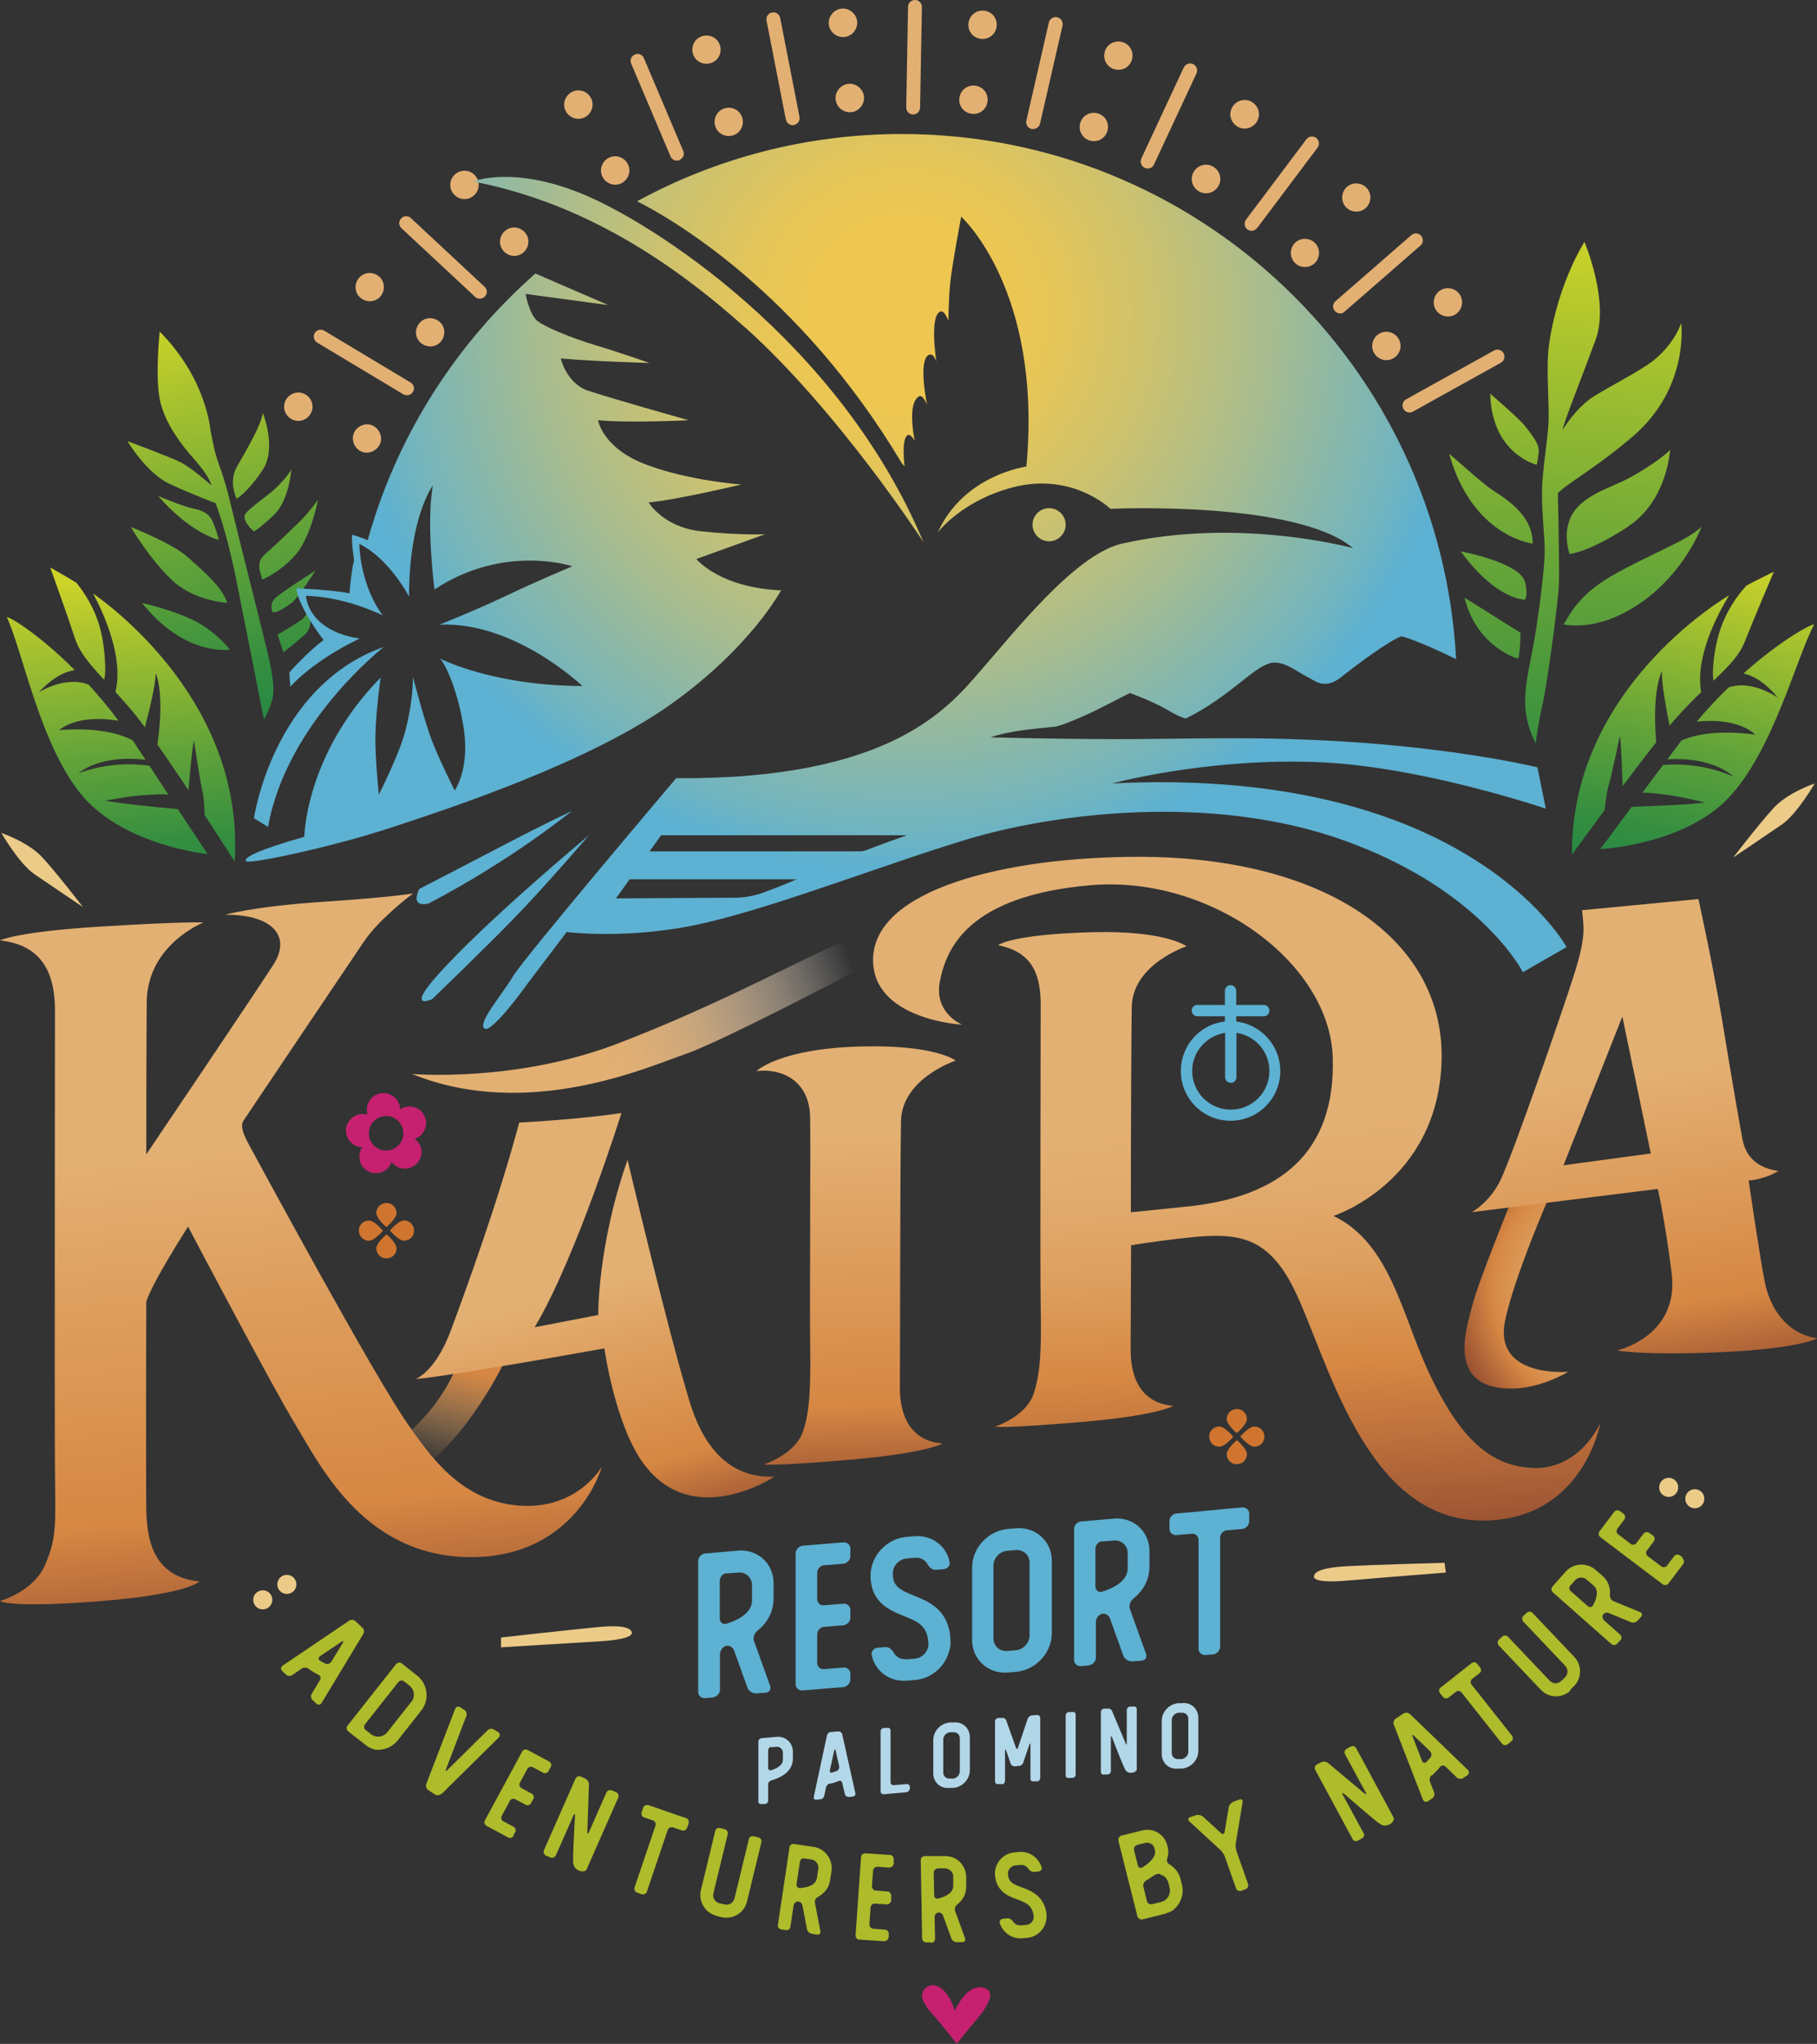 <svg xmlns="http://www.w3.org/2000/svg" xmlns:xlink="http://www.w3.org/1999/xlink" id="Capa_2" viewBox="0 0 80 89.98"><rect x="0" y="0" width="80" height="89.98" fill="#333333" stroke="none"/><defs><style>      .st0 {        fill: #eccb89;      }      .st1 {        fill: #cf752f;      }      .st2 {        fill: #c52170;      }      .st3 {        fill: #aebb2b;      }      .st4 {        fill: #b2d7e8;      }      .st5 {        fill: url(#Degradado_sin_nombre_2201);      }      .st6 {        fill: #5db1d2;      }      .st7 {        fill: url(#Degradado_sin_nombre_220);      }      .st8 {        fill: url(#Degradado_sin_nombre_219);      }      .st9 {        fill: url(#Degradado_sin_nombre_218);      }      .st10 {        fill: url(#Degradado_sin_nombre_217);      }      .st11 {        fill: url(#Degradado_sin_nombre_216);      }      .st12 {        fill: url(#Degradado_sin_nombre_215);      }      .st13 {        fill: url(#Degradado_sin_nombre_221);      }      .st14 {        fill: url(#Degradado_sin_nombre_4);      }      .st15 {        fill: url(#Degradado_sin_nombre_2);      }      .st16 {        fill: url(#Degradado_sin_nombre_42);      }      .st17 {        fill: url(#Degradado_sin_nombre_43);      }      .st18 {        fill: url(#Degradado_sin_nombre_41);      }      .st19 {        fill: #e3b073;      }      .st20 {        fill: #222221;      }    </style><linearGradient id="Degradado_sin_nombre_4" data-name="Degradado sin nombre 4" x1="4.67" y1="25.44" x2="6.06" y2="39.11" gradientUnits="userSpaceOnUse"><stop offset="0" stop-color="#cdd329"></stop><stop offset=".16" stop-color="#aec52d"></stop><stop offset=".56" stop-color="#64a439"></stop><stop offset=".85" stop-color="#368f40"></stop><stop offset="1" stop-color="#258843"></stop></linearGradient><linearGradient id="Degradado_sin_nombre_41" data-name="Degradado sin nombre 4" x1="76.37" y1="24.6" x2="72.82" y2="38.66" xlink:href="#Degradado_sin_nombre_4"></linearGradient><linearGradient id="Degradado_sin_nombre_42" data-name="Degradado sin nombre 4" x1="7.17" y1="14.11" x2="12.28" y2="31.66" xlink:href="#Degradado_sin_nombre_4"></linearGradient><linearGradient id="Degradado_sin_nombre_43" data-name="Degradado sin nombre 4" x1="70.37" y1="10.24" x2="67.97" y2="37.34" xlink:href="#Degradado_sin_nombre_4"></linearGradient><radialGradient id="Degradado_sin_nombre_2" data-name="Degradado sin nombre 2" cx="-2621.48" cy="555.26" fx="-2621.48" fy="555.26" r="85.27" gradientTransform="translate(1219.47 -236.07) scale(.45)" gradientUnits="userSpaceOnUse"><stop offset=".1" stop-color="#efc750"></stop><stop offset=".17" stop-color="#e6c557"></stop><stop offset=".28" stop-color="#cec26d"></stop><stop offset=".42" stop-color="#a7bc8f"></stop><stop offset=".59" stop-color="#71b4bf"></stop><stop offset=".64" stop-color="#5db1d2"></stop></radialGradient><linearGradient id="Degradado_sin_nombre_221" data-name="Degradado sin nombre 221" x1="20.65" y1="58.4" x2="18.78" y2="65.06" gradientUnits="userSpaceOnUse"><stop offset=".27" stop-color="#d68743"></stop><stop offset=".91" stop-color="#e3b073" stop-opacity="0"></stop></linearGradient><linearGradient id="Degradado_sin_nombre_220" data-name="Degradado sin nombre 220" x1="10.35" y1="36.79" x2="14.23" y2="77.96" gradientUnits="userSpaceOnUse"><stop offset=".33" stop-color="#e3b073"></stop><stop offset=".47" stop-color="#dea060"></stop><stop offset=".72" stop-color="#d68743"></stop><stop offset=".96" stop-color="#763228"></stop></linearGradient><linearGradient id="Degradado_sin_nombre_2201" data-name="Degradado sin nombre 220" x1="22.79" y1="50.23" x2="28.31" y2="70.72" xlink:href="#Degradado_sin_nombre_220"></linearGradient><linearGradient id="Degradado_sin_nombre_219" data-name="Degradado sin nombre 219" x1="37.53" y1="43.38" x2="38.26" y2="69.12" gradientUnits="userSpaceOnUse"><stop offset=".25" stop-color="#e3b073"></stop><stop offset=".72" stop-color="#d68743"></stop><stop offset=".96" stop-color="#763228"></stop></linearGradient><linearGradient id="Degradado_sin_nombre_218" data-name="Degradado sin nombre 218" x1="53.51" y1="37.3" x2="55.79" y2="73.99" gradientUnits="userSpaceOnUse"><stop offset=".33" stop-color="#e3b073"></stop><stop offset=".41" stop-color="#e1ab6e"></stop><stop offset=".51" stop-color="#dd9f5f"></stop><stop offset=".61" stop-color="#d78b47"></stop><stop offset=".63" stop-color="#d68743"></stop><stop offset=".96" stop-color="#763228"></stop></linearGradient><radialGradient id="Degradado_sin_nombre_217" data-name="Degradado sin nombre 217" cx="-2551.5" cy="650.65" fx="-2551.5" fy="650.65" r="19.41" gradientTransform="translate(1219.47 -236.07) scale(.45)" gradientUnits="userSpaceOnUse"><stop offset=".17" stop-color="#e3b073"></stop><stop offset=".3" stop-color="#e1ab6e"></stop><stop offset=".45" stop-color="#dd9f5f"></stop><stop offset=".62" stop-color="#d78b47"></stop><stop offset=".64" stop-color="#d68743"></stop><stop offset=".98" stop-color="#763228"></stop></radialGradient><linearGradient id="Degradado_sin_nombre_216" data-name="Degradado sin nombre 216" x1="19.62" y1="48.59" x2="38.04" y2="41.51" gradientUnits="userSpaceOnUse"><stop offset=".36" stop-color="#e3b073"></stop><stop offset=".43" stop-color="#e3b176" stop-opacity=".98"></stop><stop offset=".51" stop-color="#e5b67f" stop-opacity=".91"></stop><stop offset=".59" stop-color="#e8bf8d" stop-opacity=".81"></stop><stop offset=".68" stop-color="#eccaa2" stop-opacity=".66"></stop><stop offset=".78" stop-color="#f1d9bd" stop-opacity=".47"></stop><stop offset=".87" stop-color="#f8ebdd" stop-opacity=".24"></stop><stop offset=".96" stop-color="#fff" stop-opacity="0"></stop></linearGradient><linearGradient id="Degradado_sin_nombre_215" data-name="Degradado sin nombre 215" x1="69.7" y1="38.83" x2="73.73" y2="64.57" gradientUnits="userSpaceOnUse"><stop offset=".33" stop-color="#e3b073"></stop><stop offset=".73" stop-color="#d68743"></stop><stop offset=".96" stop-color="#763228"></stop></linearGradient></defs><g><path class="st3" d="M13.58,73.46c-.08-.06-.21-.06-.3,0l-.41.28c-.08.06-.21.05-.28-.02l-.17-.16c-.07-.07-.06-.17.02-.23l2.93-1.98c.08-.06.21-.05.28.02l.31.29c.07.07.09.19.03.28l-1.83,3.03c-.05.09-.16.1-.23.03l-.17-.16c-.07-.07-.09-.19-.03-.28l.36-.6c.05-.09.02-.19-.07-.23-.14-.07-.29-.16-.45-.27h0ZM15.09,72.33c.05-.09.03-.11-.06-.05l-.94.63c-.08.06-.08.15,0,.2.08.05.16.09.24.13.09.04.21,0,.26-.09l.5-.82h0Z"></path><path class="st3" d="M16.47,77.01c-.1-.02-.24-.09-.32-.15l-.82-.64c-.08-.06-.09-.18-.03-.25l2.14-2.71c.06-.08.18-.09.25-.03l.73.58c.42.38.49,1.04.13,1.49l-1.04,1.32c-.26.32-.66.46-1.04.4h0ZM18.11,74.93c.18-.23.14-.55-.09-.73l-.23-.18c-.08-.06-.19-.05-.25.03l-1.47,1.86c-.06.08-.05.19.03.25l.23.18c.23.18.55.14.73-.09l1.04-1.32h0Z"></path><path class="st3" d="M19.43,78.97c-.07.07-.2.08-.28.03l-.3-.2c-.08-.05-.12-.18-.08-.27l1.27-3.3c.04-.09.13-.13.22-.07l.19.12c.08.05.12.18.08.27l-.89,2.33c-.04.09,0,.11.06.04l1.77-1.75c.07-.07.2-.08.28-.03l.19.12c.08.05.09.16.02.23l-2.51,2.48h0Z"></path><path class="st3" d="M22.61,80.82c-.05.09-.16.12-.24.07l-.95-.51c-.09-.05-.12-.16-.07-.24l1.64-3.03c.05-.09.16-.12.24-.07l.95.51c.09.05.12.16.07.24l-.1.18c-.05.09-.16.12-.24.07l-.45-.24c-.09-.05-.2-.01-.24.07l-.33.61c-.05.09-.01.2.07.24l.45.24c.09.05.12.16.07.24l-.1.18c-.05.09-.16.12-.24.07l-.45-.24c-.09-.05-.2-.01-.24.07l-.36.66c-.05.09-.01.2.07.24l.45.24c.09.05.12.16.07.24l-.07.13h0Z"></path><path class="st3" d="M24.47,81.68c-.04.09-.15.13-.24.09l-.19-.08c-.09-.04-.13-.15-.09-.24l1.39-3.15c.04-.09.15-.13.24-.09l.19.09c.09.04.16.15.16.25l-.07,2.09c0,.1.03.11.07.02l.77-1.75c.04-.09.15-.13.24-.09l.19.08c.09.04.13.15.09.24l-1.39,3.15c-.09.2-.56.07-.59-.26-.03-.32.07-1.96.08-2.09,0-.1-.03-.11-.07-.02l-.78,1.77h0Z"></path><path class="st3" d="M28.55,79.47l.39.13c.09.03.17.06.17.06,0,0,.08.03.17.06l.2.07c.09.03.17.06.17.06,0,0,.08.03.17.06l.39.13c.09.03.14.13.11.23l-.07.2c-.03.09-.13.14-.23.11l-.39-.13c-.09-.03-.2.02-.23.11l-.92,2.72c-.03.09-.13.14-.23.11l-.2-.07c-.09-.03-.14-.13-.11-.23l.92-2.72c.03-.09-.02-.2-.11-.23l-.39-.13c-.09-.03-.14-.13-.11-.23l.07-.2c.03-.09.13-.14.23-.11Z"></path><path class="st3" d="M31.55,84.34c-.5-.12-.81-.63-.69-1.13l.63-2.6c.02-.1.12-.16.22-.13l.2.05c.09.02.16.12.13.22l-.63,2.6c-.05.2.07.39.27.44l.22.05c.2.05.39-.07.44-.27l.63-2.6c.02-.1.12-.16.22-.13l.2.05c.1.02.16.12.13.22l-.63,2.6c-.12.5-.63.81-1.13.69l-.21-.05Z"></path><path class="st3" d="M34.6,84.97l-.2-.03c-.1-.01-.17-.11-.15-.2l.51-3.41c.01-.1.11-.17.2-.15l.89.13c.49.09.83.56.76,1.06l-.06.39c-.05.37-.27.6-.54.75-.09.05-.15.15-.13.25l.24,1.26c.02.1-.05.16-.14.15l-.24-.04c-.1-.01-.19-.11-.21-.2l-.2-1.05c-.02-.1-.11-.17-.2-.17s-.17.08-.19.18l-.14.93c-.01.1-.11.17-.2.15ZM35.42,81.81c-.1-.01-.19.05-.2.15l-.15.99c-.01.1.06.18.16.17.33-.03.7-.13.74-.46l.06-.39c.03-.2-.11-.38-.31-.41l-.3-.04h0Z"></path><path class="st3" d="M39.11,85.29c0,.1-.09.17-.19.17l-1.08-.07c-.1,0-.17-.09-.17-.19l.24-3.44c0-.1.09-.17.19-.17l1.08.07c.1,0,.17.09.17.19v.2c-.02.1-.11.17-.21.17l-.51-.04c-.1,0-.18.07-.19.17l-.05.69c0,.1.07.18.17.19l.51.04c.1,0,.17.09.17.19v.21c-.02.1-.11.17-.21.17l-.51-.04c-.1,0-.18.07-.19.17l-.05.75c0,.1.07.18.17.19l.51.04c.1,0,.17.09.17.19v.15s-.01.02-.01.02Z"></path><path class="st3" d="M40.99,85.51h-.21c-.1,0-.18-.08-.18-.17l-.06-3.45c0-.1.08-.18.18-.18h.9c.5,0,.91.4.92.91v.4c.01.37-.16.64-.4.83-.08.06-.12.18-.09.27l.44,1.21c.03.09-.02.17-.12.17h-.24c-.1,0-.21-.07-.24-.16l-.37-1.01c-.03-.09-.13-.15-.22-.13-.09.02-.16.11-.15.21l.02.94c0,.1-.08.18-.18.18ZM41.29,82.26c-.1,0-.18.08-.18.18l.02,1c0,.1.08.17.18.14.32-.08.66-.24.66-.57v-.4c0-.2-.18-.36-.38-.36h-.3s0,0,0,0Z"></path><path class="st3" d="M44.97,84.76l.22-.02c.2-.02.34-.19.32-.39-.06-.48-.34-.59-.72-.73-.39-.14-.91-.34-.98-1.05-.05-.51.33-.97.84-1.02l.22-.02c.45-.04.86.25.99.67.03.1-.04.18-.14.19l-.21.02c-.1,0-.18-.07-.24-.15-.07-.11-.2-.17-.34-.16l-.22.02c-.2.02-.35.2-.33.4.03.34.22.43.61.57s.9.34,1.06,1.01c.02.1.03.18.03.18,0,0,0,0,0,.01,0,0,0,.01,0,.02,0,0,0,.01,0,.02,0,.01,0,.02,0,.02,0,0,0,.08-.02.18-.06.41-.4.74-.83.78l-.22.02c-.45.04-.86-.25-.99-.67-.03-.1.04-.18.14-.19l.21-.02c.1,0,.18.07.24.15.07.11.2.17.34.16h.02Z"></path><path class="st3" d="M51.59,84.13c-.08.05-.24.1-.33.13l-.96.24c-.09.02-.19-.04-.22-.13l-.84-3.34c-.02-.09.04-.19.13-.22l.93-.23c.48-.12.97.17,1.09.65l.02.08c.05.18.03.35-.02.51-.03.1,0,.2.09.25.24.14.43.37.5.66l.06.24c.11.45-.08.91-.45,1.16h0ZM50.06,81.23c-.09.02-.15.12-.13.22l.17.68c.02.09.11.13.2.08.32-.2.62-.48.55-.76l-.02-.08c-.04-.17-.22-.28-.4-.24l-.37.09h0ZM51.07,82.5c-.1-.03-.24.04-.32.1-.09.07-.2.13-.29.19-.09.05-.14.17-.12.26l.16.65c.02.09.12.15.22.13l.41-.1c.27-.07.43-.35.37-.61l-.06-.24c-.05-.18-.19-.32-.36-.36h0Z"></path><path class="st3" d="M53.76,80.7c.08.07.15.04.16-.06l.18-1.08c.02-.1.11-.2.2-.24l.27-.1c.09-.03.16.02.14.12l-.3,1.8c-.02.1,0,.25.03.35l.51,1.45c.03.09-.02.2-.11.23l-.19.07c-.09.03-.2-.02-.23-.11l-.49-1.39c-.03-.09-.12-.22-.19-.29l-1.38-1.27c-.07-.07-.06-.15.03-.18l.27-.09c.09-.03.23,0,.3.06l.8.73h0Z"></path><path class="st3" d="M60.04,80.69c.05.09.01.2-.07.24l-.18.1c-.09.05-.2.01-.24-.07l-1.64-3.04c-.05-.09-.01-.2.07-.24l.19-.1c.09-.05.22-.03.3.03l1.6,1.34c.08.06.1.04.06-.04l-.91-1.68c-.05-.09-.01-.2.07-.24l.18-.1c.09-.05.2-.01.24.07l1.64,3.04c.11.2-.29.49-.57.31-.27-.17-1.5-1.26-1.6-1.34-.08-.06-.1-.04-.06.04l.92,1.7h0Z"></path><path class="st3" d="M63.03,78.15c-.07.07-.11.19-.07.29l.18.46c.04.09,0,.22-.08.27l-.19.13c-.08.05-.18.02-.22-.07l-1.28-3.3c-.04-.09,0-.22.08-.27l.35-.23c.08-.05.21-.04.28.03l2.55,2.46c.07.07.06.17-.02.23l-.19.13c-.08.05-.21.04-.28-.03l-.5-.48c-.07-.07-.18-.06-.24.02-.1.13-.22.25-.36.38h0ZM62.26,76.42c-.07-.07-.1-.05-.06.04l.41,1.06c.04.09.13.12.2.04.07-.07.13-.14.18-.2.06-.08.04-.2-.03-.27l-.69-.66h0Z"></path><path class="st3" d="M63.43,74.29l.32-.25c.08-.06.14-.11.14-.11,0,0,.06-.05.14-.11l.16-.13c.08-.06.14-.11.14-.11,0,0,.06-.05.14-.11l.32-.25c.08-.06.19-.05.25.03l.13.16c.06.08.05.19-.03.25l-.32.25c-.08.06-.09.18-.03.25l1.78,2.25c.06.08.05.19-.03.25l-.16.13c-.08.06-.19.05-.25-.03l-1.78-2.25c-.06-.08-.18-.09-.25-.03l-.32.25c-.08.06-.19.05-.25-.03l-.13-.16c-.06-.08-.05-.19.03-.25Z"></path><path class="st3" d="M69.15,74.42c-.38.36-.97.34-1.32-.04l-1.84-1.94c-.07-.07-.06-.19,0-.25l.15-.14c.07-.07.19-.06.25,0l1.84,1.94c.14.15.37.15.51.01l.16-.15c.15-.14.15-.37.01-.52l-1.84-1.94c-.07-.07-.06-.19,0-.25l.15-.14c.07-.07.19-.06.25,0l1.84,1.94c.36.37.34.97-.04,1.32l-.15.15Z"></path><path class="st3" d="M71.34,72.21l-.14.15c-.06.07-.18.08-.25.02l-2.58-2.28c-.07-.06-.08-.18-.02-.25l.6-.68c.34-.36.92-.39,1.3-.06l.3.26c.28.24.36.55.33.86,0,.1.05.21.14.25l1.19.49c.09.04.11.13.05.2l-.16.18c-.06.07-.19.1-.28.07l-.99-.41c-.09-.04-.2,0-.25.07-.05.08-.02.19.05.26l.7.62c.07.06.08.18.02.25ZM69.14,69.8c-.06.07-.06.19.02.25l.75.66c.07.06.18.05.23-.04.16-.29.27-.66.02-.87l-.3-.26c-.15-.13-.38-.12-.51.03l-.2.22h0Z"></path><path class="st3" d="M74.07,68.6c.08.06.09.17.04.25l-.65.86c-.06.08-.17.09-.25.04l-2.75-2.08c-.08-.06-.09-.17-.04-.25l.65-.86c.06-.08.17-.09.25-.04l.16.12c.08.06.09.17.04.25l-.31.41c-.06.08-.04.19.04.25l.55.42c.08.06.19.04.25-.04l.31-.41c.06-.08.17-.09.25-.04l.17.12c.08.06.09.17.04.25l-.31.41c-.06.08-.04.19.04.25l.6.45c.08.06.19.04.25-.04l.31-.41c.06-.08.17-.09.25-.04l.12.09h.01Z"></path></g><path class="st0" d="M.06,36.67s1.17.39,1.8,1.07,1.79,2.19,1.79,2.19c0,0-1.47-.99-2.14-1.45s-1.45-1.81-1.45-1.81Z"></path><path class="st0" d="M79.9,34.49s-1.17.39-1.8,1.07-1.79,2.19-1.79,2.19c0,0,1.47-.99,2.14-1.45s1.45-1.81,1.45-1.81Z"></path><path class="st14" d="M10.33,37.93s-.57-.9-1.32-2.05c-.01-.36-.04-.81-.1-1.07-.12-.5-.37-2.22-.37-2.22-.08.36-.19,1.53-.24,2.2-.46-.69-.94-1.4-1.37-2.01.34-2.36-.08-3.15-.08-3.15.02.46-.3,1.74-.47,2.39-.12-.17-.24-.32-.34-.45-.33-.42-.66-.78-.96-1.11.38-1.52-.52-3.47-.98-4.33.97.68,6.67,4.95,6.23,11.8ZM4.53,28.24c-.08-.51-.22-.96-.4-1.35-.24-.53-.53-.94-.76-1.23-.13-.08-.26-.15-.38-.23-.42-.24-.78-.45-.78-.45,0,0,.76,2.11,1.1,3.15.15.45.43.84.81,1.28.14.17.3.34.47.52.04-.19.06-.46.03-.85-.01-.23-.04-.51-.09-.84ZM9.13,37.6s-3.62-.37-5.48-2.54c-1.86-2.17-2.64-6.35-3.34-7.87-.07-.14,1.28.6,2.98,2.31-.35.05-.92.26-1.58.98,0,0,1.16-.75,2.19-.34.43.47.88,1,1.32,1.59-1.88-.31-2.61.41-2.61.41,1.63-.12,2.63.14,3.23.45t0,0c.08.12.16.24.24.36.11.17.22.34.33.5-2.05-.25-2.95.59-2.95.59,1.25-.46,2.39-.43,3.12-.33.31.48.59.9.83,1.27-.32-.03-.65,0-1,.02-.65.03-1.79.25-1.79.25,0,0,.43.08,1.32.18.59.07,1.4.15,1.89.19h0c1.11,1.69,1.28,1.93,1.28,1.93Z"></path><path class="st18" d="M76.13,26.21c-.51.83-1.51,2.72-1.23,4.26-.32.31-.66.65-1.02,1.05-.11.12-.24.27-.37.43-.13-.65-.38-1.96-.33-2.41,0,0-.46.76-.26,3.14-.47.59-.98,1.27-1.48,1.93-.02-.67-.06-1.85-.12-2.21,0,0-.35,1.7-.5,2.2-.08.26-.13.71-.17,1.06-.82,1.11-1.44,1.97-1.44,1.97-.05-6.86,5.89-10.8,6.9-11.41ZM75.45,29.12c-.05.39-.04.66-.01.85.18-.17.35-.33.5-.49.4-.41.71-.79.88-1.23.4-1.02,1.28-3.08,1.28-3.08,0,0-.38.18-.81.4-.13.07-.27.14-.4.21-.25.28-.57.68-.83,1.19-.2.38-.37.82-.48,1.33-.07.32-.11.6-.14.83ZM79.87,27.5c-.79,1.48-1.81,5.6-3.8,7.66-1.98,2.05-5.62,2.22-5.62,2.22,0,0,.19-.23,1.39-1.86h0c.49-.02,1.31-.05,1.9-.08.89-.05,1.33-.11,1.33-.11,0,0-1.12-.28-1.77-.35-.34-.04-.67-.09-.99-.08.26-.36.56-.76.91-1.22.73-.06,1.87-.03,3.1.51,0,0-.85-.89-2.91-.76.11-.15.23-.32.36-.48.09-.12.17-.23.26-.35t0,0c.62-.27,1.63-.47,3.25-.26,0,0-.69-.77-2.58-.57.48-.56.95-1.07,1.41-1.51,1.06-.35,2.17.46,2.17.46-.61-.75-1.17-1-1.52-1.07,1.8-1.61,3.19-2.28,3.11-2.14Z"></path><path class="st20" d="M73.16,33.24l.05-.07s-.05.07-.05.07Z"></path><path class="st16" d="M9.24,18.77c.32,1.88.45,1.5.88,3.28s1.38,5.51,1.63,6.55.35,1.72.25,2.15-.38.93-.38.93c0,0-.73-3.73-1.2-6.07s-.93-3.46-.93-3.46c0,0-1.02-.38-2.03-.85s-1.85-1.88-1.85-1.88c0,0,1.75.65,2.28.9s1.42,1.05,1.42,1.05c-.15-.53-.8-1.18-1.08-1.53s-1-1.25-1.2-2.28,0-2.96,0-2.96c.88.88,1.9,2.3,2.22,4.18ZM11.57,20.68c.63-.96,0-2.5,0-2.5-.09.61-.78,1.72-1.15,2.39s0,1.39,0,1.39c0,0,.52-.32,1.15-1.28ZM9.64,23.77s-.15-.57-.32-.89-.51-.44-.85-.5-1.5-.54-1.5-.54c1.44,1.66,2.67,1.93,2.67,1.93ZM11.17,23.4s.19-.07.88-.72.78-2.04.78-2.04c-.07.24-.65.84-.93,1.06s-.9.68-1.08.9c-.23.29.35.79.35.79ZM11.56,25.51s.76-.31,1.44-1.07,1-2.43,1-2.43c0,0-.49.66-.83.98s-1.03,1-1.39,1.31-.37.41-.36.75l.12.45ZM11.97,26.87c.04.25.58-.12.86-.32s1.06-1.43,1.06-1.43c0,0-1.46.92-1.78,1.22-.13.13-.19.28-.14.53ZM12.48,28.72s.51-.4.94-.78.17-1.06.17-1.06c0,0-.08.14-.2.3s-1.17.76-1.17.76l.26.78ZM10.12,28.6s-.46-.63-1.33-1.15-2.54-.91-2.54-.91c1.89,2.38,3.87,2.06,3.87,2.06ZM7.54,25.51c.99.96,2.47,1.03,2.47,1.03-.28-.77-1.07-1.4-1.74-2.01s-2.51-1.33-2.51-1.33c0,0,.79,1.36,1.79,2.32Z"></path><path class="st17" d="M67.63,32.75s-.48-.82-.48-1.84.28-1.88.48-3.19.36-2.65.38-3.37-.18-2.07-.1-3.14.2-1.66.26-2.47-.09-2.27,0-3.28.55-3.09,1.59-4.81c0,0,1.12,2.62.49,4.32s-1.33,3.44-1.46,3.97c0,0,.6-1.01,1.4-1.5s2.04-1.13,2.57-1.54,1.01-1,1.26-1.67c0,0,.38,2.85-2.15,5-1.63,1.39-2.8,2-3.28,2.48,0,0,.07,3,.05,3.9s-.55,4.67-.73,5.43-.3,1.71-.3,1.71ZM72.27,26.52c1.94-1.37,2.65-3.34,2.65-3.34-.59.62-2.44,1.28-4.04,2.22s-1.9,1.99-2.05,2.08c0,0,1.49.41,3.43-.96ZM71.68,23.18c1.74-1.14,1.85-3.38,1.85-3.38-.23.28-1.14.89-1.81,1.25s-1.74.66-2.31,1.33c-.74.87-.3,2.01-.3,2.01,0,0,.84-.07,2.58-1.21ZM67.66,20.46s.05-.2.09-.57-.41-.87-.61-1.14-1.53-1.42-1.53-1.42c.07,2.67,2.05,3.13,2.05,3.13ZM67.48,23.93c.02-1.23-1.16-1.96-1.73-2.33s-1.96-1.68-1.94-1.6c1.03,3.63,3.66,3.93,3.66,3.93ZM67.14,26.4s.16-.19,0-.79c-.23-.85-2.83-1.34-2.83-1.34,1.58,2.16,2.83,2.13,2.83,2.13ZM66.84,29c.09-.18.11-1.14.11-1.14l-2.47-1.55c.55,2.21,2.37,2.69,2.37,2.69Z"></path><g><path class="st19" d="M18.18,17.26c.09-.15.04-.33-.1-.42l-3.8-2.28c-.15-.09-.33-.04-.42.1s-.04.33.1.42l3.8,2.28s.1.04.16.04c.1,0,.21-.05.26-.15ZM21.35,13.05c.12-.12.11-.32-.02-.43l-3.24-3.02c-.12-.12-.32-.11-.43.02-.12.12-.11.32.02.43l3.24,3.02c.06.06.13.08.21.08.08,0,.16-.03.22-.1ZM29.92,7.04c.16-.07.23-.25.16-.4l-1.73-4.08c-.07-.16-.25-.23-.4-.16-.16.07-.23.25-.16.4l1.73,4.08c.05.12.16.19.28.19.04,0,.08,0,.12-.02ZM34.96,5.5c.17-.03.27-.19.24-.36l-.85-4.35c-.03-.17-.19-.27-.36-.24-.17.03-.27.19-.24.36l.85,4.35c.03.15.16.25.3.25.02,0,.04,0,.06,0ZM40.51,4.74l.08-4.43c0-.17-.13-.31-.3-.31-.17,0-.31.13-.31.3l-.08,4.43c0,.17.13.31.3.31,0,0,0,0,0,0,.17,0,.3-.13.31-.3ZM45.79,5.45l.99-4.32c.04-.16-.06-.33-.23-.37-.16-.04-.33.06-.37.23l-.99,4.32c-.04.16.06.33.23.37.02,0,.05,0,.07,0,.14,0,.27-.1.3-.24ZM50.81,7.24l1.87-4.01c.07-.15,0-.34-.15-.41-.15-.07-.34,0-.41.15l-1.87,4.01c-.07.15,0,.34.15.41.04.02.09.03.13.03.12,0,.23-.07.28-.18ZM55.35,10.04l2.66-3.54c.1-.14.07-.33-.06-.43-.14-.1-.33-.07-.43.06l-2.66,3.54c-.1.14-.07.33.06.43.06.04.12.06.18.06.09,0,.18-.04.24-.12ZM59.2,13.72l3.34-2.91c.13-.11.14-.3.03-.43-.11-.13-.3-.14-.43-.03l-3.34,2.91c-.13.11-.14.3-.03.43.06.07.15.11.23.11.07,0,.14-.02.2-.08ZM62.21,18.12l3.87-2.15c.15-.08.2-.27.12-.42-.08-.15-.27-.2-.42-.12l-3.87,2.15c-.15.08-.2.27-.12.42.06.1.16.16.27.16.05,0,.1-.01.15-.04Z"></path><path class="st19" d="M13.4,17.34c.31.14.45.52.3.83s-.52.45-.83.3-.45-.52-.3-.83.52-.45.83-.3ZM15.59,19.04c-.14.31,0,.68.3.83s.68,0,.83-.3,0-.68-.3-.83-.68,0-.83.3ZM15.78,12.27c-.21.28-.15.67.13.87s.67.15.87-.13.15-.67-.13-.87-.67-.15-.87.13ZM18.44,14.26c-.21.28-.15.67.13.87s.67.15.87-.13.15-.67-.13-.87-.67-.15-.87.13ZM20.04,7.67c-.26.23-.29.62-.06.88s.62.29.88.06.29-.62.06-.88-.62-.29-.88-.06ZM22.23,10.17c-.26.23-.29.62-.06.88s.62.29.88.06.29-.62.06-.88-.62-.29-.88-.06ZM25.16,4.06c-.3.17-.41.55-.24.85s.55.41.85.24.41-.55.24-.85-.55-.41-.85-.24ZM26.78,6.96c-.3.17-.41.55-.24.85s.55.41.85.24.41-.55.24-.85-.55-.41-.85-.24ZM30.92,1.59c-.33.1-.51.45-.41.78s.45.51.78.41.51-.45.41-.78-.45-.51-.78-.41ZM31.9,4.77c-.33.1-.51.45-.41.78s.45.51.78.41.51-.45.41-.78-.45-.51-.78-.41ZM37.06.38c-.34.03-.6.34-.57.68s.34.6.68.57.6-.34.57-.68-.34-.6-.68-.57ZM37.36,3.69c-.34.03-.6.34-.57.68s.34.6.68.57.6-.34.57-.68-.34-.6-.68-.57ZM43.33.47c-.34-.04-.65.2-.69.55s.2.65.55.69.65-.2.69-.55-.2-.65-.55-.69ZM42.93,3.77c-.34-.04-.65.2-.69.55s.2.65.55.69.65-.2.69-.55-.2-.65-.55-.69ZM49.44,1.86c-.33-.11-.68.06-.79.39s.06.68.39.79.68-.06.79-.39-.06-.68-.39-.79ZM48.36,5c-.33-.11-.68.06-.79.39s.06.68.39.79.68-.06.79-.39-.06-.68-.39-.79ZM55.12,4.49c-.3-.18-.68-.08-.86.22s-.08.68.22.86.68.08.86-.22.08-.68-.22-.86ZM53.42,7.34c-.3-.18-.68-.08-.86.22s-.08.68.22.86.68.08.86-.22.08-.68-.22-.86ZM60.14,8.24c-.25-.23-.65-.22-.88.03s-.22.65.03.88.65.22.88-.03.22-.65-.03-.88ZM57.88,10.68c-.25-.23-.65-.22-.88.03s-.22.65.03.88.65.22.88-.03.22-.65-.03-.88ZM64.26,12.95c-.2-.28-.59-.35-.87-.15s-.35.59-.15.87.59.35.87.15.35-.59.15-.87ZM61.55,14.87c-.2-.28-.59-.35-.87-.15s-.35.59-.15.87.59.35.87.15.35-.59.15-.87Z"></path></g><path class="st15" d="M34.41,25.95s-1.31,2.52-4.88,5.06c-3.58,2.54-9.56,4.52-12.23,5.4-.37.12-.76.24-1.16.36-2.46.72-5.22,1.28-5.31,1.14-.11-.16.55-.5,2.57-1.07,0,0,.02-2.48,1.92-5.26.39-.58.87-1.17,1.44-1.75,0,0-.26,1.78-.23,2.93s.15,2.22.15,2.22c0,0,.89-1.75,1.16-2.78.27-1.04.34-1.84.34-2.4,0,0,.5,1.92.82,2.76.31.83,1.02,2.24,1.02,2.24,0,0,.65-.91.41-2.65-.25-1.73-.83-2.94-1.06-3.16.04.02,2.34,1.2,6.27,1.21,0,0-2.97-2.85-6.29-2.7,0,0,1.49-.59,2.89-1.25,1.4-.67,2.96-1.32,2.96-1.32,0,0-2.99-1.01-6.07,1.02,0,0-.38-2.89-.07-4.58,0,0-1.05,1.38-1.05,4.9,0,0-.73-1.43-1.91-2.17-.09-.06-.19-.11-.28-.16,0,0,0,.37.1.91h0c.12.63.37,1.48.93,2.24-.01,0-.52-.26-1.26-.49-.59-.18-1.34-.35-2.12-.37,0,0,.04,1.33,1.94,1.8.13.03.28.06.43.08,0,0-.18.08-.46.23h0c-.63.33-1.77,1-2.6,1.89l-.04-.63s.85-.95,1.51-1.42c0,0-1.1-1.4-1.2-2.28,0,0,1.56.06,2.34.22,0,0,.06-.92.2-1.46,0,0-.12-.75-.09-1.12,0,0,.33.09.69.24,1.01-3.63,2.84-6.91,5.28-9.65.66-.74,1.36-1.43,2.1-2.09l3.21,1.39-3.64-.49s.16.89.51,1.18c.36.29,1.54.77,2.61,1.09,1.07.32,2.34.77,2.34.77,0,0-2.5-.07-3.91-.2,0,0,.25,1.09,1.18,1.41.93.32,4.45,1.31,4.45,1.31,0,0-2.63.13-3.99,0,0,0,.2,1.23,2.11,1.95,1.91.72,4.2.88,4.2.88,0,0-2.86.68-4.08.79,0,0,.64,1.09,2.31,1.27,1.66.18,2.81.13,2.81.13l-3.02,1.09s1.02,1.27,3.75,1.38ZM68.98,41.69l-1.93,1.11s-1.09-2.16-4.35-4.14c-.96-.58-2.11-1.15-3.47-1.64-5.99-2.17-13.02-1.16-16.61-.08-3.59,1.08-8.16,2.88-11.49,3.67-3.33.79-6.18.42-6.18.42l-1.72,2.27s-1.58,2.22-1.9,1.98c-.32-.24.77-1.48,1.27-2.32.51-.84,7.17-8.7,7.17-8.7,9.51.07,12.02-3.15,13.4-4.73,1.45-1.65,4.17-5.14,6.24-5.6,5.19-1.17,10.1.19,10.16.2-2.49-2.11-10.68-1.73-10.68-1.73,0,0-1.68-1.64-4.32-.94-2.19.58-3.22,1.9-3.28,1.98,1.14-2.54,3.9-2.9,3.9-2.9.72-7.77-2.87-11-2.87-11,0,0-.4,2.11-.48,2.88-.08.77-.08,1.7-.08,1.7,0,0-.17-.45-.33-.41-.52.11-.22,2.1-.2,2.22-.01-.05-.14-.42-.35-.3-.46.27-.07,2.16-.06,2.21,0-.03-.19-.47-.34-.4-.56.28-.22,1.88-.21,1.96-.02-.03-.2-.36-.34-.22-.25.25-.1,1.35-.1,1.35l-.12-.13c-4.51-7.56-10.16-10.78-11.66-11.54,3.47-1.89,7.44-2.96,11.66-2.96,13.05,0,23.72,10.24,24.4,23.12-1.63-.81-2.4-1.01-2.4-1.01-.51.17-1.91,1.2-2.66,1.8-.76.6-1.18.13-1.54-.04-.36-.17-.85-.6-1.4-.6s-1.25.72-2.24,1.44c-.98.72-1.67,1.02-1.67,1.02,0,0-.21-.03-.86-.41-.66-.38-1.59-.71-1.59-.71,0,0-.82.41-1.3.66-.48.25-1.69.79-2,.82s-1.27.12-1.88.23c-.61.11-.96.24-.96.24,0,0,2.31.07,5.61.08,2.26,0,4.98-.09,7.7,0,2.87.09,5.27.33,7.06.58,2.38.33,3.71.66,3.71.66l.37,1.82s-1.82-.62-4.27-1.19c-1.85-.43-4.06-.82-6.11-.87-4.75-.13-8.71.95-8.71.95,6.59-.33,11.18.89,14.27,2.41,4.26,2.1,5.72,4.77,5.72,4.77ZM35.07,38.71h-7.35l-.6.84,5.22-.03c.44,0,.87-.08,1.28-.23.6-.22,1.26-.49,1.38-.55l.07-.03ZM39.92,36.77h-10.81l-.51.71h9.26c.08,0,.16-.01.24-.04.56-.21,1.16-.44,1.81-.66ZM32.77,14.38c4.14,3.7,7.89,9.49,7.89,9.49-3.74-8.9-12.01-14.11-15.06-15.35s-4.77-.53-4.77-.53c3.91.76,7.8,2.69,11.93,6.39ZM46.19,22.37c-.4,0-.73.33-.73.73s.33.73.73.73.73-.33.73-.73-.33-.73-.73-.73ZM11.8,36.41c.81-4.59,5.1-7.93,5.1-7.93-4.88,1.73-5.72,7.54-5.72,7.54l.63.39Z"></path><g><path class="st6" d="M31.39,74.73l-.35.03c-.16.01-.3-.11-.3-.27v-5.77c0-.16.14-.31.3-.33l1.51-.13c.84-.04,1.51.59,1.51,1.44v.66c0,.62-.29,1.09-.71,1.43-.14.11-.21.31-.15.46l.71,1.97c.05.15-.04.29-.2.3l-.4.03c-.16.01-.35-.1-.4-.25l-.59-1.64c-.05-.15-.22-.24-.36-.2s-.26.2-.26.37v1.56c0,.16-.14.31-.3.33ZM31.99,69.26c-.16.01-.3.16-.3.33v1.67c0,.16.14.27.3.22.55-.17,1.12-.49,1.12-1.03v-.66c0-.34-.27-.59-.61-.56l-.5.04h0Z"></path><path class="st6" d="M37.44,73.94c0,.16-.14.31-.3.33l-1.81.15c-.16.01-.3-.11-.3-.27v-5.77c0-.16.14-.31.3-.33l1.81-.15c.16-.01.3.11.3.27v.34c0,.16-.14.31-.3.33l-.86.07c-.16.01-.3.16-.3.33v1.16c0,.16.14.29.3.27l.86-.07c.16-.01.3.11.3.27v.35c0,.16-.14.31-.3.33l-.86.07c-.16.01-.3.16-.3.33v1.26c0,.16.14.29.3.27l.86-.07c.16-.01.3.11.3.27v.27Z"></path><path class="st6" d="M39.91,73.05l.37-.03c.33-.03.59-.31.6-.64-.03-.81-.47-.99-1.09-1.24-.62-.25-1.46-.59-1.46-1.78,0-.86.7-1.62,1.57-1.7l.37-.03c.76-.06,1.4.43,1.54,1.13.04.16-.1.31-.26.32l-.35.03c-.16.01-.29-.12-.37-.26-.1-.18-.3-.29-.54-.27l-.37.03c-.34.03-.61.32-.61.66,0,.57.3.72.92.97.62.25,1.45.58,1.6,1.72.02.16.02.3.02.3v.1s0,.14-.05.3c-.17.69-.78,1.24-1.51,1.3l-.37.03c-.76.06-1.4-.43-1.54-1.13-.04-.16.1-.31.26-.32l.35-.03c.16-.01.29.12.37.26.1.18.3.29.54.27h.03Z"></path><path class="st6" d="M42.8,72.2v-3.19c0-.86.7-1.62,1.57-1.7l.37-.03c.86-.07,1.57.57,1.57,1.43v3.19c0,.86-.7,1.62-1.57,1.7l-.37.03c-.86.07-1.57-.57-1.57-1.43ZM43.74,72.12c0,.34.27.59.61.56l.37-.03c.34-.03.61-.32.61-.66v-3.19c0-.34-.27-.59-.61-.56l-.37.03c-.34.03-.61.32-.61.66v3.19Z"></path><path class="st6" d="M47.94,73.32l-.35.03c-.16.01-.3-.11-.3-.27v-5.77c0-.16.14-.31.3-.33l1.51-.13c.84-.04,1.51.59,1.51,1.44v.66c0,.62-.29,1.09-.71,1.43-.14.11-.21.31-.15.46l.71,1.97c.05.15-.04.29-.2.3l-.4.03c-.16.01-.35-.1-.4-.25l-.59-1.64c-.05-.15-.22-.24-.36-.2-.15.04-.26.2-.26.37v1.56c0,.16-.14.31-.3.33ZM48.53,67.85c-.16.01-.3.16-.3.33v1.67c0,.16.14.27.3.22.55-.17,1.12-.49,1.12-1.03v-.66c0-.34-.27-.59-.61-.56l-.5.04h0Z"></path><path class="st6" d="M51.79,66.63l.68-.06c.16-.01.3-.03.3-.03,0,0,.14-.01.3-.03l.35-.03c.16-.01.3-.03.3-.03,0,0,.14-.01.3-.03l.68-.06c.16-.01.3.11.3.27v.35c0,.16-.14.31-.3.33l-.68.06c-.16.01-.3.16-.3.33v4.8c0,.16-.14.31-.3.33l-.35.03c-.16.01-.3-.11-.3-.27v-4.8c0-.16-.14-.29-.3-.27l-.68.06c-.16.01-.3-.11-.3-.27v-.35c0-.16.14-.31.3-.33Z"></path></g><g><path class="st4" d="M33.69,79.42h-.16c-.08.02-.14-.04-.14-.11v-2.64c0-.08.06-.14.14-.15l.69-.06c.38-.02.69.27.69.66v.3c0,.55-.49.83-.95.96-.08.02-.14.1-.14.17v.72c0,.08-.06.14-.14.15ZM33.96,76.91c-.08,0-.14.07-.14.15v.77c0,.08.06.12.14.1.25-.08.51-.22.51-.47v-.3c0-.15-.13-.27-.28-.26l-.23.02h0Z"></path><path class="st4" d="M36.54,78.51c-.07.02-.15.09-.17.17l-.08.38c-.02.08-.09.15-.17.15l-.18.02c-.08,0-.13-.05-.11-.13l.58-2.7c.02-.08.09-.15.17-.15l.33-.03c.08,0,.15.05.17.12l.58,2.6c.02.07-.03.14-.11.15l-.18.02c-.08,0-.15-.05-.17-.12l-.12-.51c-.02-.07-.09-.11-.16-.07-.12.05-.25.09-.39.12h0ZM36.79,77.06c-.02-.07-.04-.07-.06,0l-.19.87c-.02.08.03.13.11.1.07-.02.14-.05.2-.07.07-.03.11-.12.1-.2l-.16-.7h0Z"></path><path class="st4" d="M40.05,78.75c0,.07-.06.14-.14.15l-1,.09c-.08,0-.14-.05-.14-.13v-2.64c0-.08.06-.14.14-.15h.16c.08-.02.14.04.14.11v2.28c0,.08.06.13.14.13l.57-.05c.08,0,.14.05.14.13v.09h0Z"></path><path class="st4" d="M41.09,78.07v-1.46c0-.4.32-.74.72-.78h.17c.4-.05.72.25.72.64v1.46c0,.4-.32.74-.72.78h-.17c-.4.05-.72-.25-.72-.64ZM41.53,78.04c0,.15.13.27.28.26h.17c.15-.03.28-.16.28-.32v-1.46c0-.15-.13-.27-.28-.26h-.17c-.15.03-.28.16-.28.32v1.46Z"></path><path class="st4" d="M44.1,78.54h-.15c-.08.02-.14-.04-.14-.12v-2.64c0-.08.06-.14.14-.15h.16c.08-.02.16.03.19.1l.43,1.21c.03.07.07.07.09,0l.43-1.28c.03-.07.11-.14.18-.14l.23-.02c.08,0,.14.05.14.13v2.64c0,.08-.06.15-.14.15h-.16c-.08.02-.13-.04-.13-.12v-1.49c0-.07-.02-.08-.05,0l-.27.79h0c-.03.08-.1.14-.18.14h0s-.19.02-.19.02h0c-.08,0-.15-.04-.18-.11t0,0l-.2-.58c-.02-.07-.05-.06-.05.01v1.32c0,.08-.06.15-.14.15Z"></path><path class="st4" d="M47.22,78.27h-.16c-.08.02-.14-.04-.14-.11v-2.64c0-.08.06-.14.14-.15h.16c.08-.02.14.04.14.11v2.64c0,.08-.06.14-.14.15Z"></path><path class="st4" d="M48.91,77.97c0,.08-.06.14-.14.15h-.16c-.08.02-.14-.04-.14-.11v-2.64c0-.08.06-.14.14-.15h.16c.08-.02.16.03.19.1l.6,1.43c.03.07.05.06.05-.01v-1.46c0-.07.06-.14.14-.15h.16c.08-.02.14.04.14.11v2.64c0,.17-.38.25-.5.04-.12-.2-.55-1.35-.59-1.44-.03-.07-.05-.06-.05.01v1.48h0Z"></path><path class="st4" d="M51.15,77.22v-1.46c0-.4.32-.74.72-.78h.17c.4-.05.72.25.72.64v1.46c0,.4-.32.74-.72.78h-.17c-.4.05-.72-.25-.72-.64ZM51.59,77.18c0,.15.13.27.28.26h.17c.15-.03.28-.16.28-.32v-1.46c0-.15-.13-.27-.28-.26h-.17c-.15.03-.28.16-.28.32v1.46Z"></path></g><path class="st0" d="M22.06,72.09s3.01-.34,4.26-.46,1.46.09,1.5.23-.24.33-1.46.4-4.3.26-4.3.26v-.43Z"></path><path class="st0" d="M63.6,68.8s-3.03.08-4.29.15-1.43.29-1.46.44.28.3,1.51.19,4.3-.35,4.3-.35l-.06-.43Z"></path><g><circle class="st0" cx="12.63" cy="69.75" r=".42"></circle><circle class="st0" cx="11.57" cy="70.43" r=".42"></circle></g><g><circle class="st0" cx="74.62" cy="65.98" r=".42"></circle><circle class="st0" cx="73.47" cy="65.48" r=".42"></circle></g><path class="st6" d="M18.47,39.13s3.15-1.63,4.14-2.15,2.57-1.28,2.57-1.28c0,0-2.64,2.16-6.3,4.07,0,0-.84.26-.42-.64ZM19.22,42.98c-1.35,1.53-.2,1.01-.2,1.01,0,0,2.18-2.09,3.59-3.54s3.32-3.68,3.32-3.68c0,0-4.65,3.87-6.71,6.21Z"></path><path class="st2" d="M18.26,50.13s.06-.02.1-.04c.36-.18.5-.62.32-.98s-.62-.5-.98-.32c-.03.02-.06.03-.09.05,0-.03,0-.07,0-.1-.06-.4-.44-.67-.84-.61-.4.06-.67.44-.61.84,0,.03.01.07.02.1-.03,0-.06-.02-.1-.02-.4-.06-.77.21-.84.61-.06.4.21.77.61.84.03,0,.07,0,.1,0-.02.03-.04.06-.05.09-.18.36-.04.8.32.98.36.18.8.04.98-.32.02-.03.03-.06.04-.1.02.03.04.05.07.08.29.29.75.29,1.03,0,.29-.29.29-.75,0-1.03-.02-.02-.05-.04-.08-.07ZM17,50.65c-.42,0-.76-.34-.76-.76s.34-.76.76-.76.76.34.76.76-.34.76-.76.76Z"></path><path class="st6" d="M54.43,44.97v-.23h1.21c.14,0,.25-.11.25-.25s-.11-.25-.25-.25h-1.21v-.62c0-.14-.11-.25-.25-.25s-.25.11-.25.25v.62h-1.21c-.14,0-.25.11-.25.25s.11.25.25.25h1.21v.23c-1.09.12-1.94,1.05-1.94,2.18,0,1.21.98,2.19,2.19,2.19s2.19-.98,2.19-2.19c0-1.12-.85-2.05-1.94-2.18ZM54.19,48.85c-.94,0-1.7-.76-1.7-1.7,0-.85.63-1.55,1.45-1.68v1.95c0,.14.11.25.25.25s.25-.11.25-.25v-1.95c.82.12,1.45.82,1.45,1.68,0,.94-.76,1.7-1.7,1.7Z"></path><g><path class="st1" d="M16.57,54.96c0-.25.45-.62.45-.62,0,0,.44.37.44.62s-.2.44-.45.44-.44-.2-.44-.45Z"></path><path class="st1" d="M16.24,53.73c.25,0,.62.45.62.45,0,0-.37.44-.62.44s-.44-.2-.44-.45.2-.44.45-.44Z"></path><path class="st1" d="M17.46,53.4c0,.25-.45.62-.45.62,0,0-.44-.37-.44-.62s.2-.44.45-.44.44.2.44.45Z"></path><path class="st1" d="M17.79,54.62c-.25,0-.62-.45-.62-.45,0,0,.37-.44.62-.44s.44.2.44.45-.2.44-.45.44Z"></path></g><g><path class="st1" d="M54.01,64.02c0-.25.45-.62.45-.62,0,0,.44.37.44.62s-.2.44-.45.44-.44-.2-.44-.45Z"></path><path class="st1" d="M53.68,62.8c.25,0,.62.45.62.45,0,0-.37.44-.62.44s-.44-.2-.44-.45.2-.44.45-.44Z"></path><path class="st1" d="M54.9,62.47c0,.25-.45.62-.45.62,0,0-.44-.37-.44-.62s.2-.44.45-.44.44.2.44.45Z"></path><path class="st1" d="M55.23,63.69c-.25,0-.62-.45-.62-.45,0,0,.37-.44.62-.44s.44.2.44.45-.2.44-.45.44Z"></path></g><path class="st2" d="M40.77,87.5c.35-.27.94-.03,1.27,1.02,0,0,.51-1.19,1.24-1.02s.03,1.05-.45,1.61-.7.87-.7.87c0,0-.75-.96-1.08-1.32s-.67-.86-.27-1.16Z"></path><g><path class="st13" d="M22.23,59.91s-1.63,3.45-3.94,4.94l-1.16-1.11s2.07-1.28,3.01-3.68l2.09-.15Z"></path><path class="st7" d="M0,70.48s1.49-.4,2-1.62.44-1.72.42-4.16,0-18.86,0-20.21-.36-2.87-2.42-3.09c0,0,.7-.38,4.45-.61s4.51-.18,4.51-.18c0,0-2.48.97-2.5,3.51s-.02,6.7-.02,6.7c0,0,4.74-7.02,5.59-8.34s-.12-2.23-2.12-2.21c0,0,1.28-.37,4.32-.57s3.96-.37,3.96-.37c0,0-1.46,1.08-2.16,2.11s-5.16,7.67-5.3,7.88-.08.51.24,1.09,5.5,10.19,7.03,12.35c.9,1.26,2.25,3.31,4.83,3.52s3.67-1.71,3.67-1.71c0,0-1.1,3.98-5.76,3.98s-6.6-3.97-7.69-5.76-4.77-8.79-4.77-8.79c0,0-1.6,2.49-1.84,3.31,0,0-.02,7.74,0,9.07s.25,3.03,2.34,3.24c0,0-.48.56-4.39.87s-4.38,0-4.38,0Z"></path><path class="st5" d="M18.3,60.71s.87-.31,1.55-2.14,2.09-5.7,3.01-9.15c0,0,2.56-.13,4.5-.42,0,0-1.99,6.37-3.82,9.43l2.8-.54s-.04-3.04,1.29-6.83c0,0,1.77,7.51,2.75,10.7s2.92,3.27,3.71,3.25c0,0-3.6,2.41-5.78-.61-1.24-1.72-1.7-5.04-1.7-5.04,0,0-6.81,1.23-8.32,1.35Z"></path><path class="st8" d="M33.66,64.46s1.33-.44,1.68-1.4.35-2.27.33-3.94.02-8.43,0-9.92-1.07-2.18-2.36-2.05c0,0,1.01-.99,4.59-1.08,3.27-.09,4.18.62,4.18.62,0,0-2.37.78-2.41,2.66s-.04,10.77-.05,11.69.23,2.37,1.88,2.51c0,0-.69.42-4.04.71s-3.81.21-3.81.21Z"></path><path class="st9" d="M67.49,64.62c-2.11-.06-3.42-1.72-4.59-4.22-1.17-2.5-1.69-5.68-4.19-6.87,0,0,4.61-1.48,4.76-6.83.15-5.35-5.13-9-13.41-8.98-5.69.01-11.62,1.4-11.62,4.54,0,2.64,3.92,2.85,3.92,2.85,0,0-1.25-.51-.98-1.9s1.17-3.77,6.64-4.24c5.3-.45,10.54,3.42,10.66,7.6s-2.33,6.14-6.45,6.55c-1.06.11-1.85.19-2.44.25,0-3.74.02-8.01.04-9.05.04-1.88,2.41-2.66,2.41-2.66,0,0-.9-.71-4.18-.62-3.58.1-4.11.57-4.11.57,1.35.28,1.86,1.08,1.87,2.57,0,1.49-.03,11.61,0,13.29s.02,2.98-.33,3.94c-.35.96-1.68,1.4-1.68,1.4,0,0,.47.08,3.81-.21,3.35-.28,4.04-.71,4.04-.71-1.65-.14-1.89-1.59-1.88-2.51,0-.34.01-2.22.02-4.56.8-.13,1.76-.26,2.65-.35,2.01-.2,3.35-.06,4.5,2.23,1.47,2.93,3.09,10.24,8.33,10.24,4.44,0,5.18-4.3,5.18-4.3,0,0-.86,2.05-2.97,1.99Z"></path><path class="st10" d="M66.53,52.89s-1.45,3.56-1.71,4.59-1.13,3.57,1.6,3.65c1.37.04,2.63-.74,2.63-.74,0,0-3.32.3-2.78-2.27.42-1.96,1.91-5.37,1.91-5.37l-1.65.14Z"></path><path class="st11" d="M18.14,47.28s4.49.39,8.98-1.31,8.56-3.96,10.03-4.52l.47,1.33s-5.9,3.1-7.46,3.63-6.89,2.95-12.02.87Z"></path><path class="st12" d="M64.82,53.35s.79-.43,1.26-1.43c.57-1.22,2.63-7.15,3.22-9s.4-2.17.36-2.85l5.12-.49s.67,3.04,1.05,5.37.8,4.76.89,5.21.36,1.22,1.58,1.39c0,0-.55.36-1.31.42,0,0,.51,3.5.72,4.51s.86,2.21,2.3,2.44c0,0-.82.46-4.28.61s-4.53-.08-4.53-.08c0,0,2.76-.61,2.4-3.42-.32-2.48-.61-3.69-.61-3.69l-8.16,1.02ZM72.68,50.77l-1.25-6.02-2.59,6.55,3.84-.52Z"></path></g></svg>